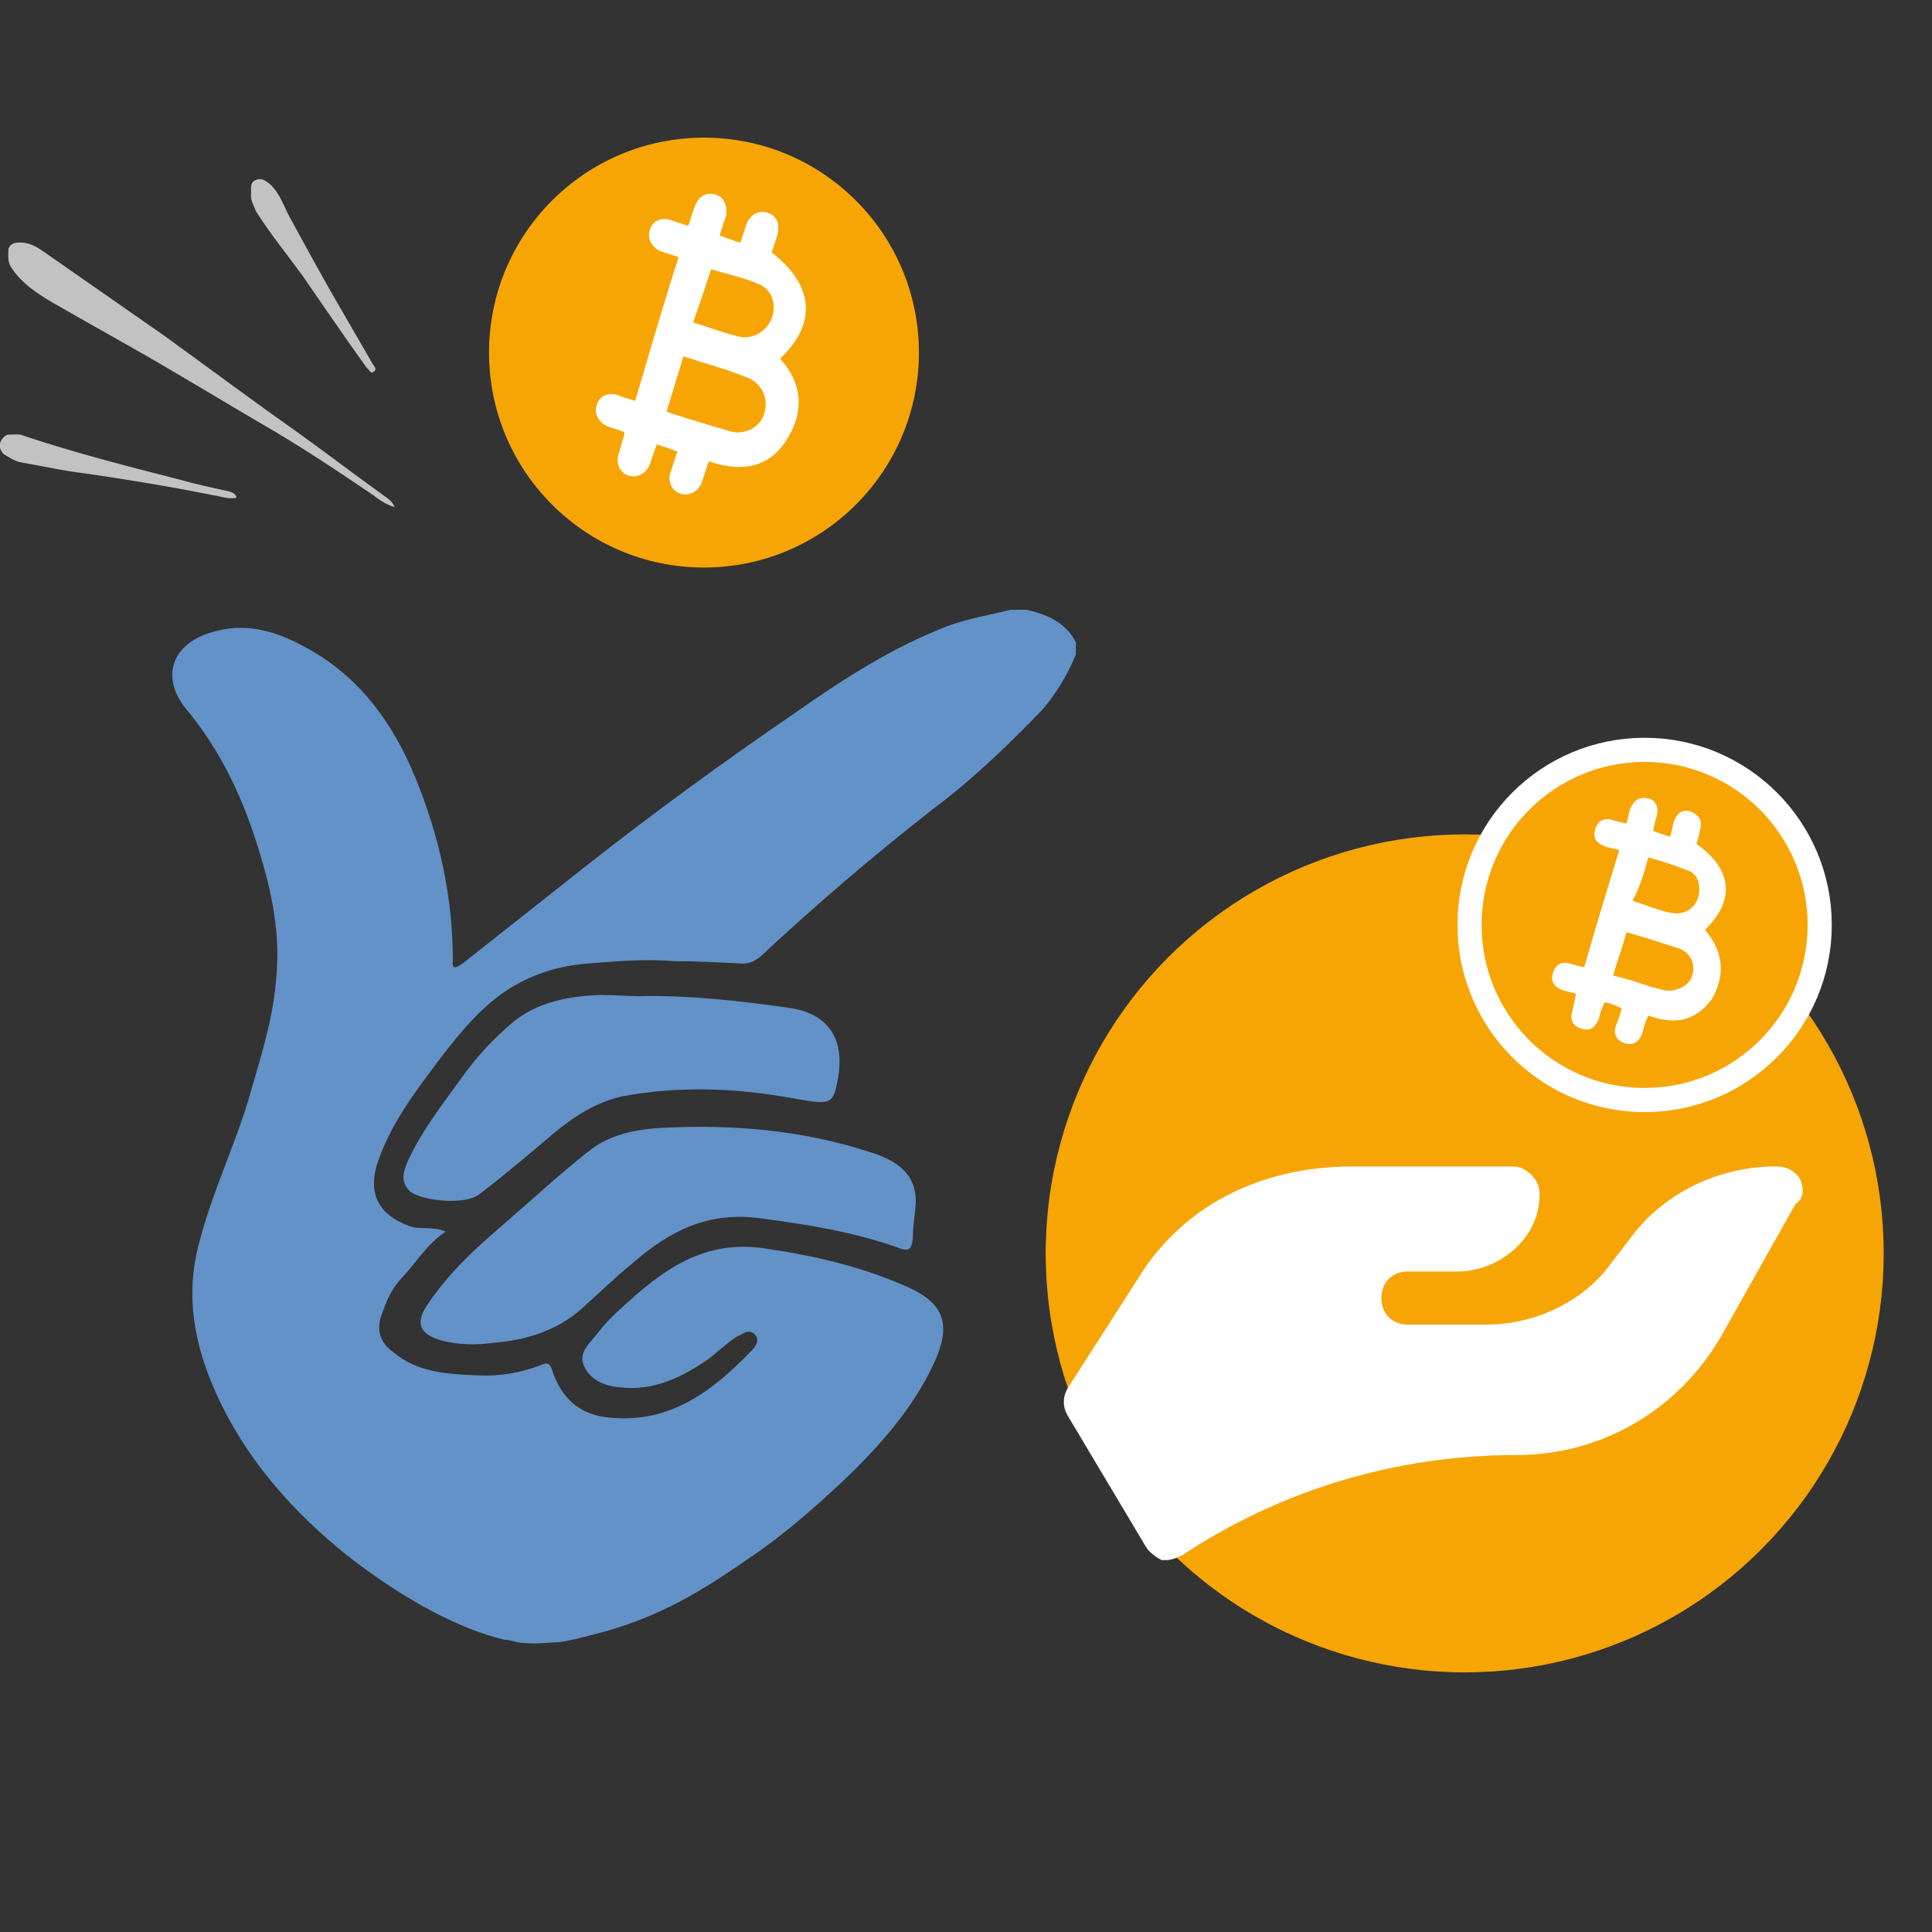 <?xml version="1.0" encoding="UTF-8"?>
<svg xmlns="http://www.w3.org/2000/svg" xmlns:xlink="http://www.w3.org/1999/xlink" version="1.1" id="Слой_1" x="0px" y="0px" viewBox="0 0 160 160" style="enable-background:new 0 0 160 160;" xml:space="preserve">
<rect x="0" y="0" width="160" height="160" fill="#333333" stroke="none"/>
<style type="text/css">
	.st0{fill:#F6A505;}
	.st1{fill:#6292C7;}
	.st2{fill:#C2C2C3;}
	.st3{fill:#FFFFFF;}
	.st4{fill:#F6A505;stroke:#FFFFFF;stroke-width:2;stroke-miterlimit:10;}
</style>
<circle class="st0" cx="121.3" cy="103.8" r="34.7"></circle>
<circle class="st0" cx="58.3" cy="29.2" r="17.8"></circle>
<g>
	<path class="st1" d="M89.1,53.2c0,0.3,0,0.7,0,1c-0.7,1.7-1.6,3.2-2.8,4.6c-2.8,2.9-5.7,5.7-8.9,8.1c-5,3.9-9.8,8-14.4,12.3   c-0.5,0.4-0.9,0.6-1.5,0.6c-1.9-0.1-3.8-0.2-5.7-0.2c-2.4-0.2-4.7,0-7.2,0.2c-2.3,0.2-4.3,0.8-6.3,2c-2.4,1.5-4.1,3.6-5.8,5.8   c-2.1,2.8-4.2,5.5-5.3,8.9c-0.7,2.4,0.2,4.1,2.6,5c0.9,0.4,2,0,3.1,0.5c-1.5,1-2.4,2.5-3.5,3.7c-0.9,0.9-1.4,2-1.8,3.2   c-0.5,1.4,0,2.4,1,3.1c2,1.7,4.6,1.8,6.9,1.9c1.8,0.1,3.7-0.2,5.4-0.9c0.3-0.1,0.6-0.2,0.8,0.4c0.8,2.5,2.4,3.8,4.8,4   c5,0.5,8.5-2.2,11.7-5.5c0.3-0.3,0.8-0.9,0.3-1.4s-1,0-1.5,0.2c-0.9,0.6-1.6,1.3-2.4,1.9c-2.2,1.5-4.5,2.6-7.2,2.3   c-1.2-0.1-2.4-0.5-3-1.7s0.5-2,1.1-2.8c0.9-1.2,2-2.1,3.1-3.1c3.1-2.7,6.3-4.6,10.8-3.9c4.1,0.6,8,1.5,11.8,3.2   c3.1,1.4,3.6,3.2,2.1,6.4c-1.6,3.4-4,6.2-6.6,8.8c-2.7,2.6-5.5,5.1-8.6,7.2c-3.5,2.4-7.3,5-13.1,6.4c-1.1,0.3-2,0.5-2.7,0.6   c-0.6,0-1.3,0.1-1.9,0.1c-0.4,0-0.9,0-1.6-0.1c0,0-0.6-0.2-1-0.2c-6.8-1.6-13.8-7.6-13.8-7.6c-4.2-3.5-7.8-7.7-10.1-12.8   c-1.8-4-2.6-8.1-1.4-12.5c1.1-4.3,3.1-8.3,4.3-12.6c0.9-3.1,1.9-6.3,2.1-9.6c0.3-3.5-0.4-6.8-1.4-10.1c-1.3-4.3-3.1-8.3-6.1-11.9   c-2.1-2.6-1.2-5.3,2-6.3c2.8-0.9,5.3-0.2,7.7,1.1c4.6,2.4,7.4,6.3,9.3,10.9c2,4.9,3.1,9.9,3.1,15.1c0,0.2-0.1,0.6,0.2,0.6   c0.2,0,0.4-0.2,0.6-0.3c3.3-2.6,6.7-5.3,10-7.9C54,67.4,59.9,63.1,65.9,59c4-2.8,8-5.4,12.7-7.2c1.7-0.6,3.5-0.9,5.1-1.3   c0.5,0,0.9,0,1.3,0C86.8,50.9,88.3,51.6,89.1,53.2z"></path>
	<path class="st1" d="M75.8,100.1c-0.1,0.9-0.2,1.7-0.2,2.4c-0.1,1.2-0.5,1.1-1.3,0.8c-3.7-1.3-7.5-1.9-11.3-2.4   c-4.3-0.6-7.5,1-10.6,3.7c-1.6,1.3-3.1,2.8-4.6,4.1c-2,1.6-4.4,2.3-6.9,2.5c-1.4,0.2-2.9,0.2-4.4-0.2c-1.7-0.5-2.1-1.4-1.2-2.8   c1.3-2,3-3.8,4.8-5.4c1.9-1.7,3.9-3.4,5.8-5.1c1.2-1,2.3-2,3.6-2.9c1.7-1,3.5-1.3,5.4-1.4c5.8-0.3,11.6,0.2,17.1,2   C74.7,96.2,76.1,97.6,75.8,100.1z"></path>
	<path class="st1" d="M52.9,82.5c4.2-0.1,8.5,0.4,12.7,1c3.4,0.6,4.3,3,3.8,5.8c-0.4,2.2-0.6,2.2-3.5,1.7c-4.8-0.9-9.6-1.1-14.4-0.2   c-2.2,0.5-4,1.7-5.7,3.1c-2,1.7-4,3.4-6.1,5c-1.1,0.9-4.6,0.6-5.7-0.2c-0.9-0.8-0.6-1.7-0.2-2.6c1.1-2.4,2.8-4.6,4.4-6.8   c1.2-1.7,2.5-3.1,4.1-4.5c2.1-1.8,4.7-2.3,7.4-2.4C51,82.4,51.9,82.5,52.9,82.5z"></path>
</g>
<path class="st2" d="M32.7,42c-0.7-0.2-1.3-0.6-1.8-1c-3.1-2.1-6.1-4.1-9.4-6c-2.4-1.4-4.7-2.8-7.1-4.2c-3.2-1.9-6.5-3.7-9.8-5.6  c-1.4-0.8-2.8-1.7-3.7-3.1c-0.3-0.5-0.2-1-0.2-1.5c0.1-0.3,0.4-0.5,0.7-0.5C2.3,20,3,20.4,3.7,20.9c3.3,2.3,6.6,4.6,9.9,6.9  c3.6,2.6,7.2,5.3,10.9,7.9c2.5,1.8,5,3.7,7.5,5.5C32.3,41.4,32.5,41.6,32.7,42z"></path>
<path class="st2" d="M19.6,41.2c-0.6,0.2-1.3-0.1-2-0.2c-3.5-0.7-7.1-1.3-10.6-1.8c-1.7-0.2-3.5-0.6-5.2-0.9c-0.6-0.1-1-0.4-1.5-0.7  C0.1,37.4-0.1,37,0,36.7S0.4,36,0.7,36c0.5,0,0.9-0.1,1.3,0.1c4.2,1.4,8.5,2.5,12.8,3.6c1.4,0.4,2.8,0.7,4.2,1  C19.3,40.8,19.5,40.9,19.6,41.2z"></path>
<path class="st2" d="M20.8,16c0-0.5-0.1-0.9,0.4-1.1c0.5-0.2,0.8,0.1,1.1,0.3c0.9,0.8,1.2,1.9,1.7,2.8c1.2,2.2,2.4,4.4,3.6,6.5  c1.1,1.9,2.2,3.8,3.3,5.7c0.2,0.2,0.3,0.5,0,0.6c-0.2,0.2-0.3-0.2-0.5-0.3c-1.8-2.5-3.5-5-5.3-7.6c-1.3-1.8-2.7-3.5-3.9-5.4  C21,17,20.7,16.5,20.8,16z"></path>
<path class="st3" d="M64.6,29.7c3.1-2.9,2.8-6.1-0.7-8.8c0.2-0.5,0.3-0.9,0.5-1.5c0.2-0.9-0.1-1.6-0.9-1.8c-0.7-0.2-1.4,0.2-1.7,1  c-0.2,0.6-0.3,1-0.5,1.5c-0.6-0.2-1.2-0.4-1.7-0.6c0.2-0.6,0.3-1,0.5-1.5c0.2-0.9-0.1-1.7-0.9-1.9s-1.4,0.2-1.7,1.1  c-0.2,0.5-0.3,1-0.5,1.5c-0.6-0.2-1-0.3-1.5-0.5c-0.8-0.2-1.5,0.1-1.7,0.9c-0.2,0.7,0.2,1.4,0.9,1.7c0.5,0.2,1,0.3,1.5,0.5  c-1.3,4-2.4,7.9-3.6,11.9c-0.6-0.2-1-0.3-1.5-0.5c-0.8-0.2-1.5,0.1-1.7,0.9c-0.2,0.7,0.2,1.4,0.9,1.7c0.5,0.2,1,0.3,1.4,0.5  c0,0.1,0,0.2,0,0.2c-0.2,0.6-0.3,1.1-0.5,1.7c-0.2,0.8,0.2,1.5,0.9,1.7s1.4-0.2,1.7-0.9c0.2-0.6,0.4-1.2,0.6-1.7  c0.6,0.2,1.2,0.4,1.7,0.6c-0.2,0.6-0.4,1.2-0.6,1.8c-0.2,0.8,0.2,1.5,0.9,1.7s1.4-0.2,1.7-0.9c0.2-0.6,0.4-1.2,0.6-1.8  c2.6,0.9,4.9,0.6,6.4-1.7C66.7,34,66.4,31.7,64.6,29.7z M58.9,22.3c1.3,0.4,2.8,0.7,4.1,1.3c1,0.5,1.3,1.7,0.9,2.8  c-0.4,1-1.5,1.7-2.6,1.5c-1.3-0.3-2.6-0.8-3.9-1.2C57.9,25.3,58.4,23.8,58.9,22.3z M60.4,35.7c-1.7-0.5-3.4-1-5.2-1.6  c0.5-1.6,0.9-3,1.4-4.6c0.4,0.2,0.8,0.2,1.2,0.4c1.3,0.4,2.7,0.8,3.9,1.3c1.3,0.4,2,1.7,1.6,3C63,35.4,61.6,36.1,60.4,35.7z"></path>
<g>
	<g>
		<g>
			<circle class="st4" cx="136.2" cy="76.6" r="14.5"></circle>
			<path class="st3" d="M141.2,77c2.5-2.4,2.3-5-0.7-7.1c0.1-0.3,0.2-0.8,0.3-1.2c0.2-0.8-0.1-1.2-0.8-1.5c-0.7-0.2-1.1,0.1-1.4,0.9     c-0.1,0.5-0.2,0.9-0.3,1.2c-0.5-0.2-1-0.3-1.4-0.5c0.1-0.5,0.2-0.9,0.3-1.2c0.2-0.8-0.1-1.4-0.8-1.5c-0.7-0.1-1.1,0.2-1.4,0.9     c-0.1,0.3-0.2,0.9-0.3,1.2c-0.5-0.1-0.9-0.2-1.2-0.3c-0.7-0.2-1.2,0.1-1.4,0.8c-0.2,0.7,0.1,1.1,0.8,1.4c0.3,0.1,0.9,0.2,1.2,0.3     c-1,3.3-2,6.5-2.9,9.7c-0.5-0.1-0.9-0.2-1.2-0.3c-0.7-0.2-1.2,0.1-1.4,0.8c-0.2,0.7,0.1,1.1,0.8,1.4c0.3,0.1,0.9,0.2,1.1,0.3     c0,0.1,0,0.1,0,0.1c-0.1,0.5-0.2,0.9-0.3,1.4c-0.2,0.7,0.1,1.2,0.8,1.4c0.7,0.2,1.1-0.1,1.4-0.8c0.1-0.5,0.3-1,0.5-1.4     c0.5,0.1,1,0.3,1.4,0.5c-0.1,0.5-0.3,1-0.5,1.5c-0.2,0.7,0.1,1.2,0.8,1.4c0.7,0.2,1.1-0.1,1.4-0.8c0.1-0.5,0.3-1,0.5-1.5     c2.2,0.8,3.9,0.5,5.3-1.4C143,80.5,142.6,78.7,141.2,77z M136.5,71c1.1,0.3,2.3,0.7,3.3,1.1c0.9,0.3,1.1,1.4,0.8,2.3     c-0.3,0.9-1.2,1.4-2.2,1.2c-1.1-0.2-2.2-0.7-3.2-1C135.8,73.5,136.2,72.2,136.5,71z M137.8,82c-1.4-0.3-2.7-0.9-4.2-1.2     c0.3-1.2,0.8-2.4,1.1-3.6c0.3,0.1,0.7,0.2,1,0.3c1.1,0.3,2.2,0.7,3.2,1c1.1,0.3,1.6,1.4,1.2,2.4C139.9,81.6,138.8,82.2,137.8,82z     "></path>
			<path class="st3" d="M149.1,97.7c-0.4-0.7-1.1-1.1-2-1.1c-4.8,0-9.4,2.2-12.2,6.1l-2,2.6c-2.4,2.8-6.1,4.4-9.8,4.4h-6.5     c-1.3,0-2.2-0.9-2.2-2.2c0-1.3,0.9-2.2,2.2-2.2h4.1c3.5,0,6.8-2.8,6.8-6.3v-0.2c0-1.1-1.1-2.2-2.2-2.2H112     c-7.9,0-14.2,3.5-17.7,9.2l-5.9,9.2c-0.4,0.7-0.4,1.5,0,2.2l6.5,10.9c0.2,0.4,0.9,0.9,1.3,1.1c0.2,0,0.2,0,0.4,0     c0.4,0,0.9-0.2,1.3-0.4c8.3-5.5,17.9-8.3,27.7-8.3c7.2,0,13.7-3.9,17.2-10.3l5.9-10.5C149.4,99.3,149.4,98.4,149.1,97.7z"></path>
		</g>
	</g>
</g>
</svg>
